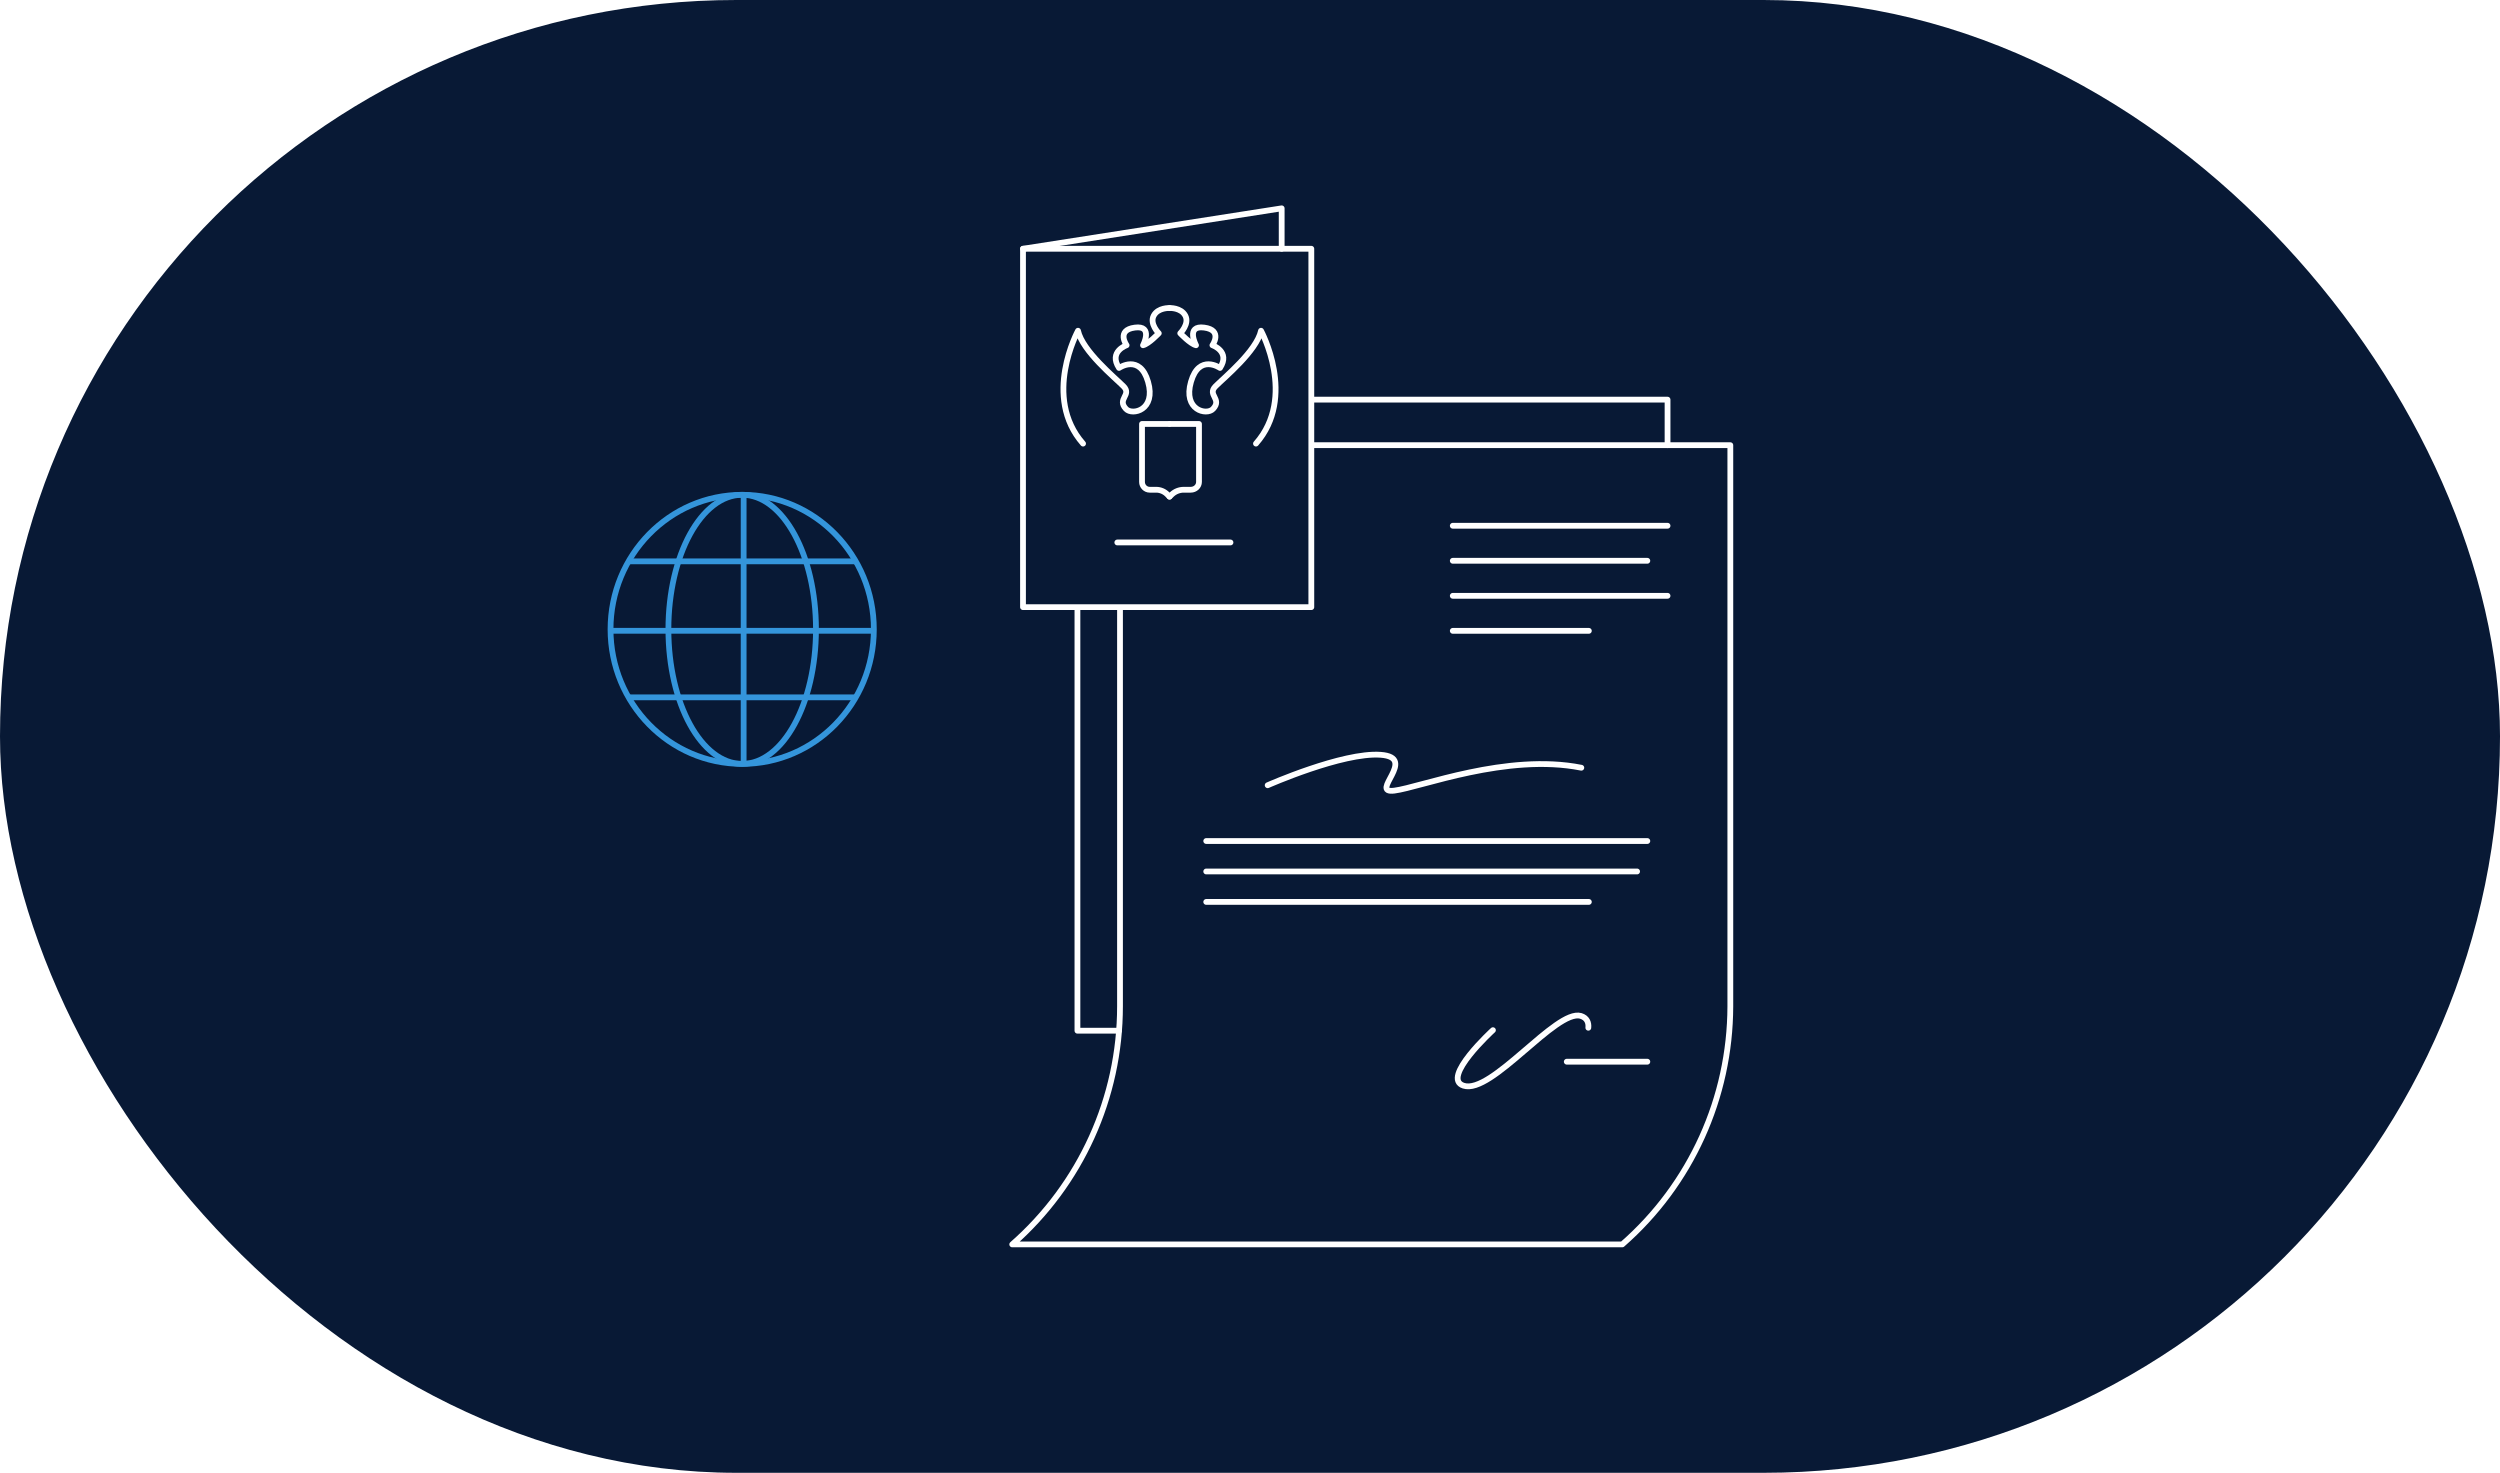 <?xml version="1.0" encoding="UTF-8"?> <svg xmlns="http://www.w3.org/2000/svg" width="864" height="509" viewBox="0 0 864 509" fill="none"> <rect width="864" height="509" fill="white"></rect> <rect width="864" height="509" rx="254.5" fill="#081935"></rect> <path d="M560.658 430.064H349.824C373.478 409.297 387.074 379.311 387.074 347.742V153.856H598.001V347.835C597.908 379.311 584.405 409.297 560.658 430.064Z" stroke="white" stroke-width="2" stroke-miterlimit="10" stroke-linecap="round" stroke-linejoin="round"></path> <path d="M502.082 181.7H576.302" stroke="white" stroke-width="2" stroke-miterlimit="10" stroke-linecap="round" stroke-linejoin="round"></path> <path d="M502.082 193.807H569.318" stroke="white" stroke-width="2" stroke-miterlimit="10" stroke-linecap="round" stroke-linejoin="round"></path> <path d="M502.082 205.912H576.302" stroke="white" stroke-width="2" stroke-miterlimit="10" stroke-linecap="round" stroke-linejoin="round"></path> <path d="M502.082 218.019H549.11" stroke="white" stroke-width="2" stroke-miterlimit="10" stroke-linecap="round" stroke-linejoin="round"></path> <path d="M438.107 271.38C438.107 271.38 463.996 259.925 477.127 260.857C490.257 261.788 472.843 274.36 481.876 273.242C490.816 272.125 520.802 260.205 546.504 265.327" stroke="white" stroke-width="2" stroke-miterlimit="10" stroke-linecap="round" stroke-linejoin="round"></path> <path d="M416.873 290.656H569.318" stroke="white" stroke-width="2" stroke-miterlimit="10" stroke-linecap="round" stroke-linejoin="round"></path> <path d="M416.873 301.179H565.779" stroke="white" stroke-width="2" stroke-miterlimit="10" stroke-linecap="round" stroke-linejoin="round"></path> <path d="M416.873 311.702H549.11" stroke="white" stroke-width="2" stroke-miterlimit="10" stroke-linecap="round" stroke-linejoin="round"></path> <path d="M541.475 366.925H569.319" stroke="white" stroke-width="2" stroke-miterlimit="10" stroke-linecap="round" stroke-linejoin="round"></path> <path d="M515.96 356.029C515.96 356.029 497.801 372.605 505.809 375.213C515.494 378.379 537.751 348.672 546.318 351.094C548.46 351.746 549.112 353.422 548.926 355.191" stroke="white" stroke-width="2" stroke-miterlimit="10" stroke-linecap="round" stroke-linejoin="round"></path> <path d="M386.702 356.216H372.361V138.118H576.304V153.856" stroke="white" stroke-width="2" stroke-miterlimit="10" stroke-linecap="round" stroke-linejoin="round"></path> <path d="M453.192 85.969H353.549V209.824H453.192V85.969Z" fill="#081935" stroke="white" stroke-width="2" stroke-miterlimit="10" stroke-linecap="round" stroke-linejoin="round"></path> <path d="M353.549 85.969L442.948 72V85.969" stroke="white" stroke-width="2" stroke-miterlimit="10" stroke-linecap="round" stroke-linejoin="round"></path> <path d="M404.185 106.461C404.185 106.461 400.259 106.243 398.733 109.076C397.206 111.909 400.478 115.177 400.478 115.177C400.478 115.177 396.988 118.881 395.025 119.317C395.025 119.317 398.733 112.344 392.19 113.216C385.646 114.088 389.354 119.317 389.354 119.317C389.354 119.317 383.029 121.496 386.737 127.162C386.737 127.162 393.934 122.15 396.77 131.956C399.605 141.761 391.339 143.679 389.136 141.326C385.864 137.839 391.317 136.532 388.264 133.481C385.21 130.43 374.087 121.278 372.56 114.305C372.56 114.305 360.128 137.185 374.305 153.31" stroke="white" stroke-width="2" stroke-miterlimit="10" stroke-linecap="round" stroke-linejoin="round"></path> <path d="M404.186 106.46C404.186 106.46 408.111 106.242 409.638 109.075C411.165 111.908 407.893 115.176 407.893 115.176C407.893 115.176 411.383 118.88 413.346 119.316C413.346 119.316 409.638 112.343 416.181 113.215C422.724 114.087 419.017 119.316 419.017 119.316C419.017 119.316 425.342 121.495 421.634 127.161C421.634 127.161 414.436 122.149 411.601 131.955C408.766 141.76 417.032 143.678 419.235 141.325C422.506 137.838 417.054 136.531 420.107 133.48C423.161 130.429 434.284 121.277 435.811 114.304C435.811 114.304 448.243 137.184 434.066 153.309" stroke="white" stroke-width="2" stroke-miterlimit="10" stroke-linecap="round" stroke-linejoin="round"></path> <path d="M404.096 146.519H394.68V166.55C394.68 168.05 395.868 169.255 397.348 169.255H399.567C401.025 169.255 402.415 169.847 403.446 170.892L404.186 171.643" stroke="white" stroke-width="2" stroke-miterlimit="10" stroke-linecap="round" stroke-linejoin="round"></path> <path d="M404.307 146.519H414.373V166.55C414.373 168.05 413.103 169.255 411.521 169.255H409.124C407.567 169.255 406.081 169.847 404.978 170.892L404.188 171.643" stroke="white" stroke-width="2" stroke-miterlimit="10" stroke-linecap="round" stroke-linejoin="round"></path> <path d="M386.143 187.475H425.255" stroke="white" stroke-width="2" stroke-linecap="round"></path> <path d="M256.5 264C281.629 264 302 243.181 302 217.5C302 191.819 281.629 171 256.5 171C231.371 171 211 191.819 211 217.5C211 243.181 231.371 264 256.5 264Z" fill="#081935" stroke="#3495DB" stroke-width="2" stroke-miterlimit="10"></path> <path d="M256.5 264C270.583 264 282 243.181 282 217.5C282 191.819 270.583 171 256.5 171C242.417 171 231 191.819 231 217.5C231 243.181 242.417 264 256.5 264Z" stroke="#3495DB" stroke-width="2" stroke-miterlimit="10"></path> <path d="M257 171V264" stroke="#3495DB" stroke-width="2" stroke-miterlimit="10"></path> <path d="M217 194H296" stroke="#3495DB" stroke-width="2" stroke-miterlimit="10"></path> <path d="M217 241H296" stroke="#3495DB" stroke-width="2" stroke-miterlimit="10"></path> <path d="M211 218H302" stroke="#3495DB" stroke-width="2" stroke-miterlimit="10"></path> </svg> 